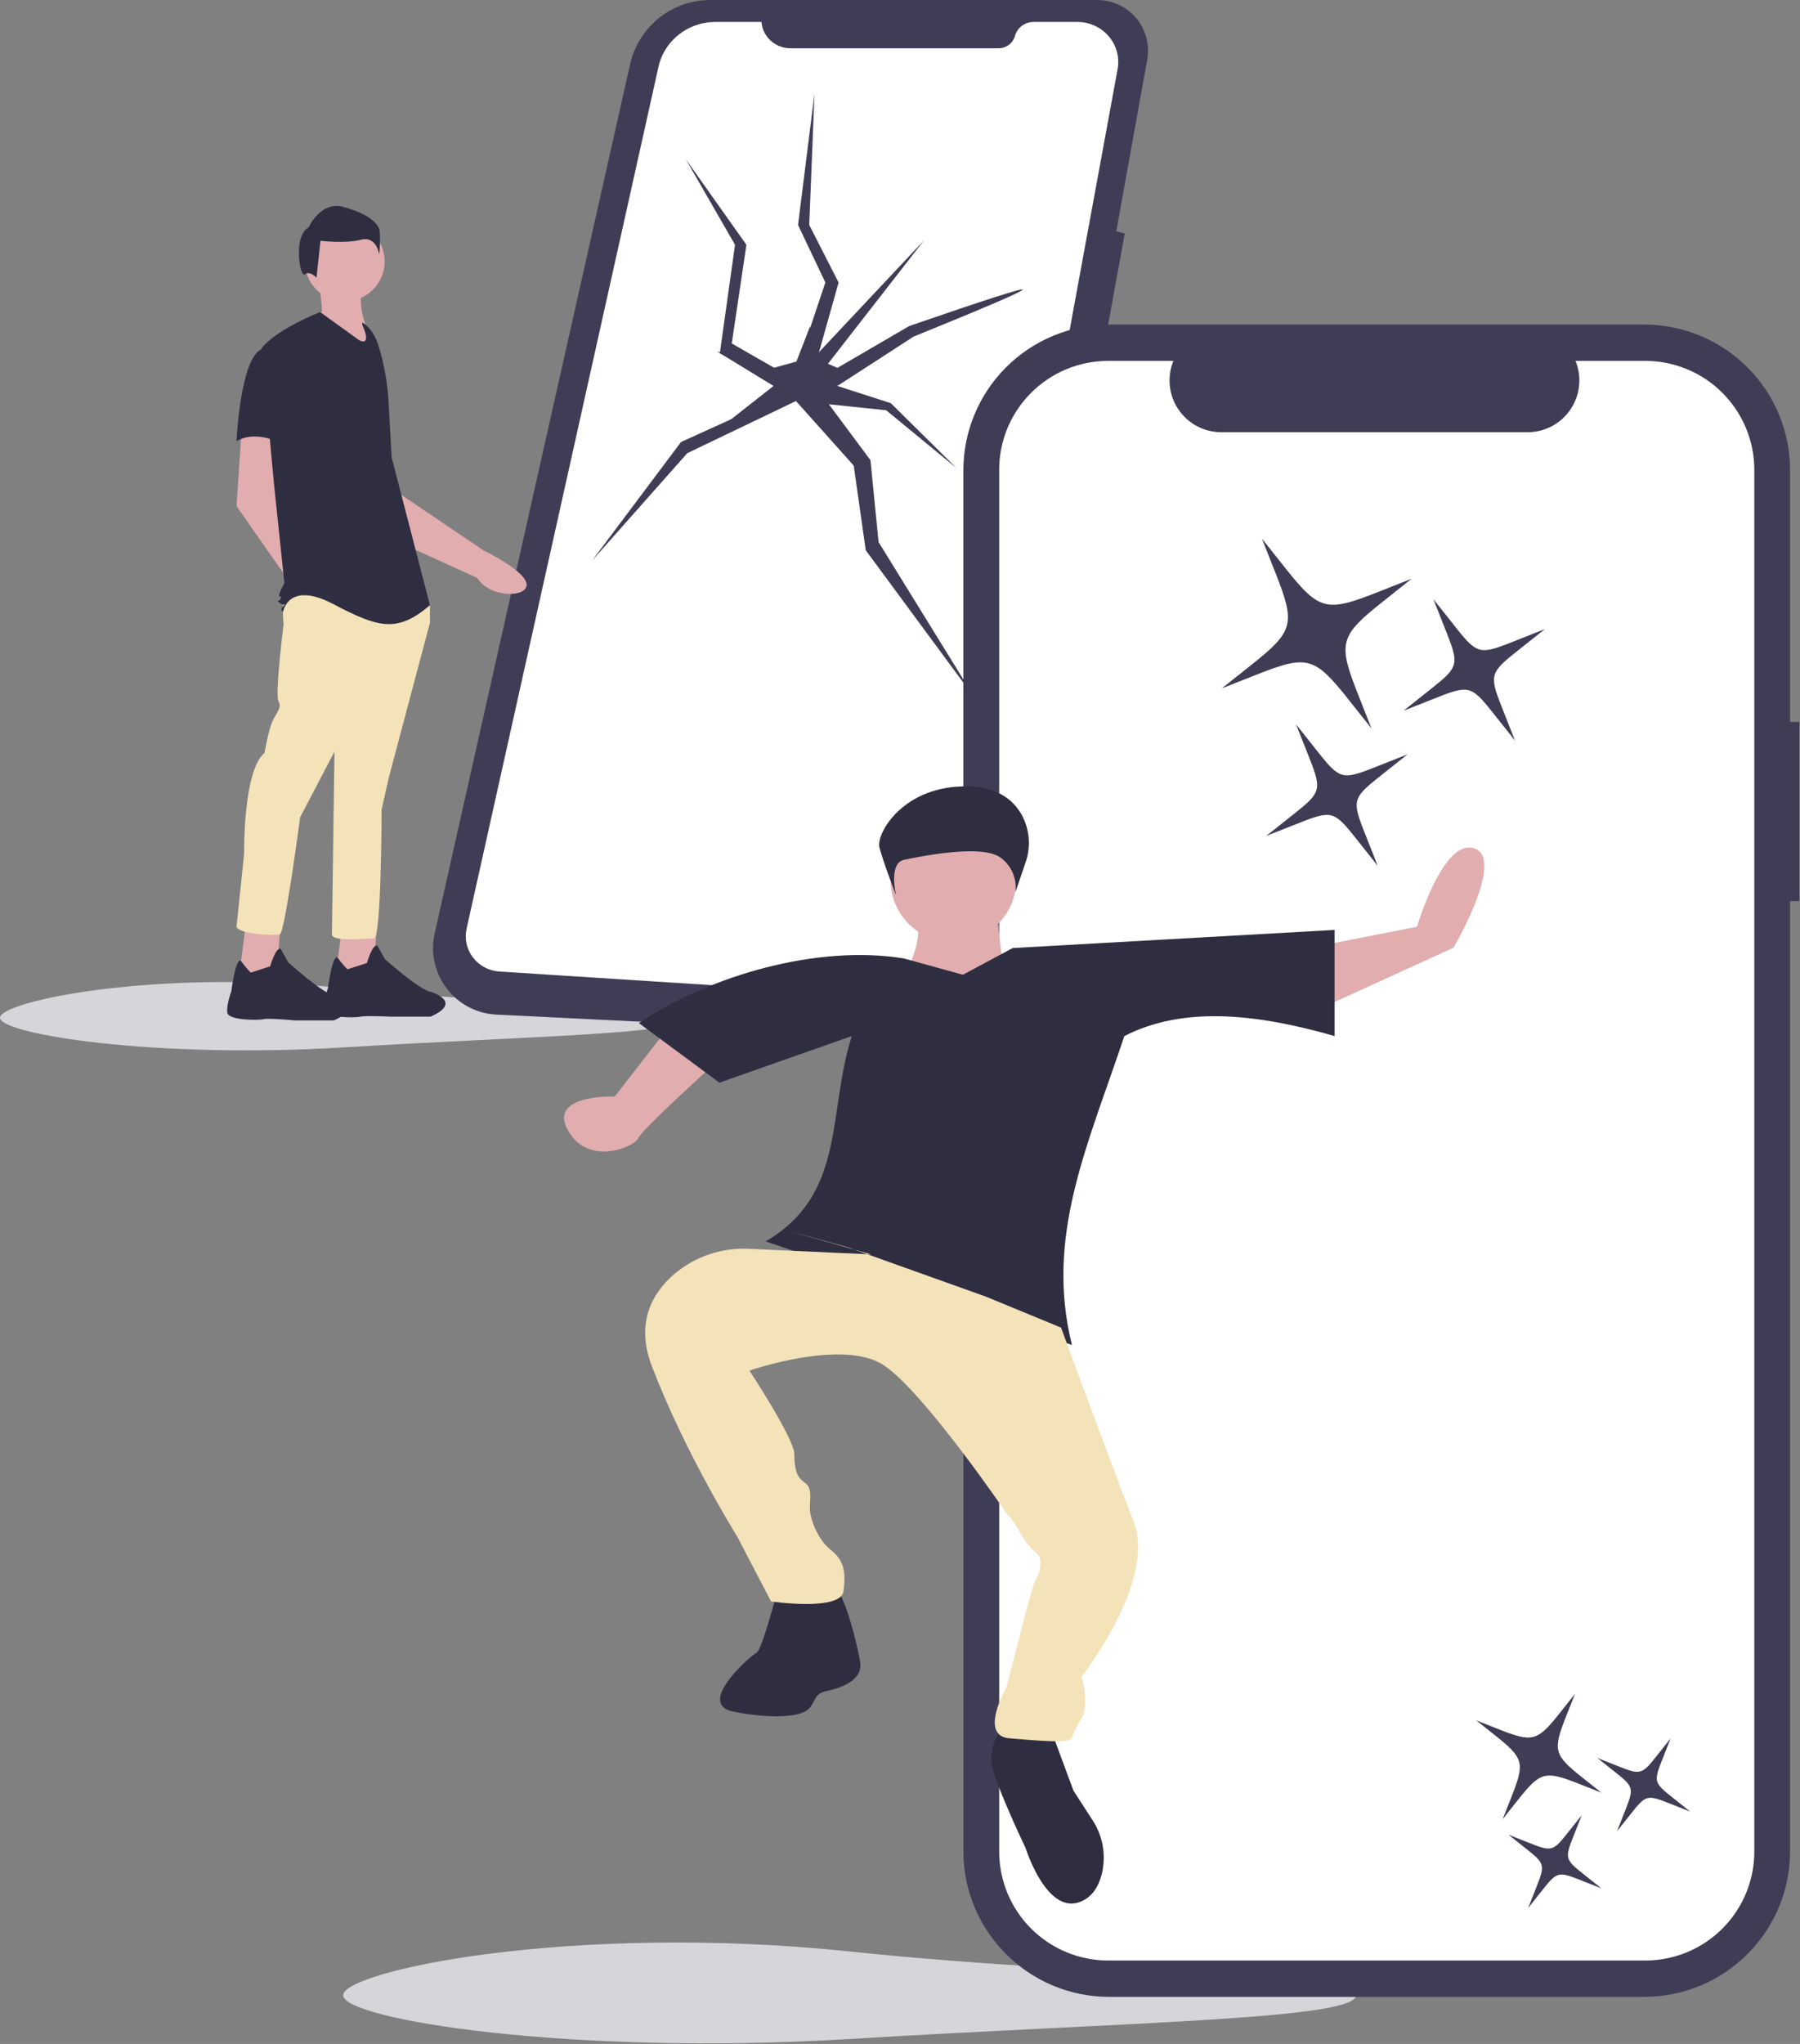 <svg xmlns="http://www.w3.org/2000/svg" width="577" height="655" viewBox="0 0 577 655">
    <rect x="0" y="0" width="577" height="655" fill="#808080" stroke="none"/>
    <g fill="none" fill-rule="evenodd">
        <g>
            <g>
                <path fill="#D5D5DA" fill-rule="nonzero" d="M220 326.147c0 5.25-49.31 5.809-110 9.505-60.633 3.692-110-4.256-110-9.505 0-5.249 49.594-15.811 110-9.504 60.69 6.336 110 4.255 110 9.504zM434.685 639.386c0 7.747-72.774 8.572-162.342 14.027-89.485 5.45-162.343-6.28-162.343-14.027 0-7.747 73.194-23.335 162.343-14.027 89.568 9.351 162.342 6.28 162.342 14.027z" transform="translate(-1137 -213) translate(1137 213)"/>
                <g>
                    <g fill-rule="nonzero">
                        <path fill="#3F3D56" d="M212.831 0H88.866C76.545 0 65.87 8.559 63.16 20.607L.522 299.109c-1.383 6.149.015 12.596 3.82 17.614 3.805 5.019 9.628 8.095 15.909 8.405l127.437 6.294c14.115.697 26.557-9.21 29.073-23.15l35.531-196.904 2.644.757 6.798-37.32-2.72-.683 9.917-54.963c.86-4.766-.444-9.669-3.557-13.373C222.261 2.08 217.663-.04 212.831 0z" transform="translate(-1137 -213) translate(1137 213) translate(72.816) translate(66)"/>
                        <path fill="#FFF" d="M105.28 7.037H90.473c-8.761 0-16.34 5.979-18.207 14.364l-61.521 276.23c-.717 3.218.034 6.582 2.056 9.214 2.022 2.632 5.115 4.27 8.47 4.485l129.98 8.345c7.591.487 14.346-4.687 15.695-12.022l52.497-285.51c.688-3.74-.353-7.588-2.842-10.504-2.488-2.916-6.169-4.602-10.05-4.602h-14.046c-2.795 0-5.242 1.838-5.969 4.482-.641 2.334-2.802 3.956-5.27 3.956h-66.685c-4.874 0-8.927-3.677-9.301-8.438z" transform="translate(-1137 -213) translate(1137 213) translate(72.816) translate(66)"/>
                    </g>
                    <path fill="#E2ADAF" fill-rule="nonzero" d="M17.038 296.672L15.798 314l-11.973-.825 2.065-16.503h11.148zm30.965-.206l-1.238 17.328-11.974-.826 2.065-16.502h11.147zM4.651 137.423l17.341 2.475-6.193 15.265 14.45 30.53s3.304 3.713 1.24 8.25c-1.067 2.426-2.309 4.77-3.716 7.014 0 0-3.716-1.65-3.716-8.663L3 162.176l1.651-24.753zm47.07 3.745l2.45 16.288 27.994 18.922s14.72 7.048 13.793 11.427c-.826 3.903-12.184 3.441-15.758-2.595l-33.47-15.205-11.195-22.144 16.186-6.693zM37.68 71c7.07 0 12.8 5.726 12.8 12.79 0 5.225-3.136 9.718-7.63 11.703-.127 4.919 1.715 10.749 5.359 16.97l-21.057-9.902 3.303-2.888-.575-5.743c-3.04-2.338-4.999-6.01-4.999-10.14 0-7.064 5.73-12.79 12.8-12.79z" transform="translate(-1137 -213) translate(1137 213) translate(72.816)"/>
                    <path fill="#2F2E41" fill-rule="nonzero" d="M38.557 310.613c-1.078-1.095-2.074-2.264-2.978-3.498-1.73-2.298-3.264 9.494-3.264 9.494s-1.664 4.796-1.248 7.194c.416 2.399 9.987 2.399 11.652 1.999 1.665-.4 9.988 0 9.988 0H65.19c10.82-4.797 0-7.994 0-7.994-3.33-.4-14.565-10.392-14.565-10.392l-2.497-4.397c-1.665-.4-3.33 5.596-3.33 5.596l-6.242 1.998z" transform="translate(-1137 -213) translate(1137 213) translate(72.816)"/>
                    <path fill="#2F2E41" fill-rule="nonzero" d="M7.557 311.68c-1.078-1.106-2.074-2.285-2.978-3.529-1.73-2.319-3.264 9.576-3.264 9.576s-1.664 4.435-1.248 6.854C.483 327 10.054 327 11.719 326.597c1.665-.403 9.988.403 9.988.403H34.19c10.82-4.838 0-8.063 0-8.063-3.33-.404-14.565-10.483-14.565-10.483l-2.497-4.435c-1.665-.403-3.33 5.645-3.33 5.645l-6.242 2.015z" transform="translate(-1137 -213) translate(1137 213) translate(72.816)"/>
                    <path fill="#F4E2B9" fill-rule="nonzero" d="M18.908 190.917c-1.632 2.063-.816 9.079-.816 9.079s-2.855 22.698-1.631 24.761c1.223 2.063-.816 3.714-2.04 6.603-1.224 2.889-2.447 9.904-2.447 9.904-6.935 5.778-6.527 32.19-6.527 32.19L3 296.975c.816 2.476 12.237 2.89 13.868 2.476 1.632-.412 6.527-37.554 6.527-37.554l11.013-21.046s-.816 56.124-.816 58.6c0 2.477 11.013 1.238 13.46 1.238 2.448 0 2.448-41.268 2.448-41.268l2.447-10.73L65 199.584v-5.777l-2.04-2.889s-42.42-2.063-44.052 0z" transform="translate(-1137 -213) translate(1137 213) translate(72.816)"/>
                    <path fill="#2F2E41" fill-rule="nonzero" d="M29.805 100l12.687 9.144c4.092 1.663.818-4.987.818-4.987v-.832c2.733 1.65 4.368 4.683 5.307 7.768 1.737 5.713 2.783 11.62 3.114 17.589l.992 17.871L65 193.938c-10.64 9.145-16.779 7.066-31.102-.415-14.324-7.482-15.96 2.493-15.96 2.493s-1.228-.415 0-1.662c.575-.585.61-.621.36-.623h-.115c-.322-.003-.898-.04-1.473-.624-.573-.582-.612-.62-.448-.623h.082c.215-.003.584-.042.775-.624.41-1.247 0-.416-.41-.831-.382-.39 1.384-3.688 1.613-4.112l.025-.045-3.274-31.174-1.4-15.07c-3.238-.967-7.11-1.26-10.673.73 0 0 1.228-27.018 8.185-29.512l-.179.071-.026-.279C15.891 105.404 29.805 100 29.805 100zM24.904 87.924C26.487 86.608 28.647 89 28.647 89l1.267-11.846s7.916.987 12.982-.329c5.067-1.316 5.858 4.771 5.858 4.771.262-2.458.315-4.935.159-7.403-.317-2.962-4.433-5.923-11.716-7.897-7.283-1.974-11.083 6.58-11.083 6.58-5.066 2.633-2.793 16.364-1.21 15.048z" transform="translate(-1137 -213) translate(1137 213) translate(72.816)"/>
                    <path fill="#3F3D56" d="M218.301 116.523L207.937 147.195 213.581 172.953 199.57 230.457 218.301 174.185 213.581 147.195 222.874 116.523z" transform="translate(-1137 -213) translate(1137 213) translate(72.816) scale(-1 1) rotate(18 0 -1160.113)"/>
                    <path fill="#3F3D56" d="M175.148 123.679L157 112.602l18.148 5.29 7.331-2.036 4.416-11.368v11.368L223.402 77l-30.81 39.563 3.023 1.329 23.012-13.404c24.57-8.483 36.691-12.368 36.367-11.654-.325.713-11.978 5.724-34.96 15.031l-24.42 15.814 17.126 5.519L233.789 150l-22.542-18.534-18.654-1.94 8.97 20.474-20.174-22.543L157 137.941l18.148-14.262z" transform="translate(-1137 -213) translate(1137 213) translate(72.816)"/>
                    <path fill="#3F3D56" d="M159.213 100.987L163.318 152.143 143.897 195.5 159.213 152.143 156.202 100.987z" transform="translate(-1137 -213) translate(1137 213) translate(72.816) scale(-1 1) rotate(-61 0 409.018)"/>
                    <path fill="#3F3D56" d="M188 52.873L161.754 67.935 166.451 99.558 147 127 162.8 99.558 157.927 64.77 186.248 51z" transform="translate(-1137 -213) translate(1137 213) translate(72.816) matrix(1 0 0 -1 0 178)"/>
                    <path fill="#3F3D56" d="M183 116.673L191.757 90.535 183 72.092 188.274 30 186.593 72.092 196 90.535 188.274 118z" transform="translate(-1137 -213) translate(1137 213) translate(72.816)"/>
                    <g fill-rule="nonzero">
                        <path fill="#3F3D56" d="M267.956 127.352h-2.953V46.687c0-12.382-4.932-24.257-13.712-33.013C242.51 4.92 230.604 0 218.187 0H46.816C34.399 0 22.492 4.919 13.712 13.674 4.932 22.43 0 34.304 0 46.687v442.537c0 25.785 20.96 46.687 46.816 46.687h171.371c25.856 0 46.816-20.902 46.816-46.687V184.772h2.953v-57.42z" transform="translate(-1137 -213) translate(1137 213) translate(72.816) translate(236 104)"/>
                        <path fill="#FFF" d="M218.589 11.65h-22.365c2.089 5.118 1.491 10.939-1.593 15.526-3.085 4.587-8.252 7.338-13.782 7.339H82.694c-5.53 0-10.697-2.752-13.782-7.34-3.085-4.586-3.682-10.407-1.593-15.525H46.43c-19.304 0-34.954 15.64-34.954 34.933v442.745c0 9.265 3.683 18.15 10.238 24.701 6.555 6.551 15.446 10.232 24.716 10.232h172.159c9.27 0 18.16-3.68 24.716-10.232 6.555-6.551 10.237-15.436 10.237-24.701V46.583c0-9.265-3.682-18.15-10.237-24.701-6.555-6.551-15.446-10.232-24.716-10.232z" transform="translate(-1137 -213) translate(1137 213) translate(72.816) translate(236 104)"/>
                        <path fill="#3F3D56" d="M134.439 88.81l9.247-7.348-10.988 4.339c-16.439 6.488-18.657 5.896-29.65-7.946l-7.346-9.248 4.34 10.987c6.488 16.44 5.895 18.657-7.948 29.65l-9.248 7.348 10.989-4.339c16.438-6.492 18.655-5.898 29.649 7.946l7.347 9.248-4.34-10.987c-6.489-16.44-5.895-18.657 7.948-29.65z" transform="translate(-1137 -213) translate(1137 213) translate(72.816) translate(236 104)"/>
                        <path fill="#3F3D56" d="M198.427 452.15l6.1-4.845-7.248 2.861c-10.843 4.28-12.306 3.89-19.556-5.24l-4.846-6.1 2.863 7.246c4.28 10.844 3.888 12.306-5.243 19.557l-6.1 4.846 7.248-2.861c10.843-4.282 12.305-3.89 19.556 5.24l4.846 6.1-2.862-7.246c-4.28-10.844-3.888-12.306 5.242-19.557z" transform="translate(-1137 -213) translate(1137 213) translate(72.816) translate(236 104) matrix(-1 0 0 1 368.924 0)"/>
                        <path fill="#3F3D56" d="M133.24 144.997l9.152-7.27-10.873 4.293c-9.954 3.928-10.94 3.662-17.59-4.714l-7.27-9.153 4.293 10.873c3.928 9.95 3.664 10.935-4.715 17.589l-9.152 7.27 10.873-4.293c9.954-3.928 10.94-3.662 17.59 4.714l7.27 9.153-4.292-10.874c-3.929-9.949-3.665-10.934 4.714-17.588z" transform="translate(-1137 -213) translate(1137 213) translate(72.816) translate(236 104)"/>
                        <path fill="#3F3D56" d="M198.512 488.729l6.014-4.778-7.145 2.821c-6.54 2.582-7.188 2.407-11.559-3.097l-4.777-6.015 2.82 7.145c2.582 6.538 2.409 7.186-3.097 11.558l-6.014 4.778 7.145-2.82c6.54-2.582 7.188-2.408 11.559 3.097l4.777 6.015-2.82-7.146c-2.582-6.538-2.409-7.186 3.097-11.558z" transform="translate(-1137 -213) translate(1137 213) translate(72.816) translate(236 104) matrix(-1 0 0 1 379.28 0)"/>
                        <path fill="#3F3D56" d="M177.252 104.868l9.152-7.27-10.873 4.293c-9.953 3.93-10.94 3.662-17.59-4.714l-7.27-9.153 4.293 10.874c3.928 9.949 3.664 10.935-4.715 17.588l-9.152 7.27 10.873-4.292c9.952-3.93 10.94-3.66 17.59 4.713l7.27 9.154-4.292-10.874c-3.929-9.95-3.665-10.935 4.714-17.589z" transform="translate(-1137 -213) translate(1137 213) translate(72.816) translate(236 104)"/>
                        <path fill="#3F3D56" d="M226.99 464.134l6.015-4.778-7.145 2.821c-6.541 2.583-7.189 2.407-11.56-3.097l-4.776-6.015 2.82 7.146c2.582 6.538 2.408 7.185-3.098 11.558l-6.014 4.777 7.145-2.82c6.54-2.583 7.188-2.406 11.559 3.097l4.777 6.015-2.82-7.146c-2.582-6.538-2.408-7.186 3.098-11.558z" transform="translate(-1137 -213) translate(1137 213) translate(72.816) translate(236 104) matrix(-1 0 0 1 436.237 0)"/>
                    </g>
                    <path fill="#E2ADAF" fill-rule="nonzero" d="M139.21 332.103l17.465 8.385s-5.79 5.235-11.795 10.87l-.736.691-.736.694c-5.757 5.437-11.291 10.88-11.682 12.061-.832 2.516-15.801 9.224-22.455-2.515-6.653-11.739 14.97-10.9 14.97-10.9l14.97-19.286zM232.8 262c11.125 0 20.145 8.952 20.145 19.994 0 5.474-2.217 10.434-5.807 14.045.416 4.198.994 9.532 1.693 14.656l.117.851c1.187 8.493 2.7 16.194 4.338 16.867l-.093-.005c-2.45-.147-12.806-.575-22.955-.982l-1.414-.057c-.279-.01-.557-.022-.834-.033l-.83-.033c-9.8-.39-18.612-.732-18.855-.741h-.005l.024-.032c.625-.81 13.044-17.058 13.204-27.963-5.355-3.593-8.874-9.675-8.874-16.573 0-11.042 9.02-19.994 20.145-19.994zm148.61 34.99s8.357-28.473 18.386-25.123c9.126 3.048-3.894 26.9-6.311 31.17l-.144.252-.231.4-47.635 21.773 1.671-21.773z" transform="translate(-1137 -213) translate(1137 213) translate(72.816)"/>
                    <path fill="#2F2E41" fill-rule="nonzero" d="M132 327.866l25.795 19.081 42.436-14.933c-7.887 24.622-1.707 50.698-27.615 65.801L270.802 431c-8.69-34.884 5.034-63.763 16.799-98.986 18.634-9.574 42.007-7.31 67.399 0V298l-103.18 5.807-15.965 8.558-18.982-5.24c-27.477-4.44-61.806 5.266-84.873 20.741zM195.475 509.733c2.487 1.65 6.632 17.324 7.461 23.099.83 5.774-6.632 8.25-10.777 9.074-4.145.825-3.316 3.3-5.803 5.775-2.487 2.475-11.607 3.3-24.042.825-12.436-2.475 5.803-18.15 7.461-18.974 1.658-.825 6.632-19.799 6.632-19.799s16.58-1.65 19.068 0zM264.816 556.332l6.468 17.491 6.115 9.45c3.368 5.099 4.438 11.447 2.936 17.417-1.03 3.905-3.165 7.595-7.434 8.949-10.51 3.332-16.977-17.491-16.977-17.491s-5.66-11.661-9.701-22.49C242.18 558.83 249.456 553 249.456 553l15.36 3.332zM255.933 276.38c1.784-5.068 1.315-10.653-1.288-15.358-2.566-4.527-7.507-8.77-17.006-9.01-20.725-.521-29.706 15.025-28.539 19.583 1.168 4.559 5.346 15.405 5.346 15.405s-2.59-10.444 2.59-11.488c5.182-1.045 25.26-5.222 31.088-.523 3.385 2.578 5.116 6.766 4.534 10.967l3.275-9.575z" transform="translate(-1137 -213) translate(1137 213) translate(72.816)"/>
                    <path fill="#F4E2B9" fill-rule="nonzero" d="M199.247 399.793l43.997 15.726 24.074 9.931s15.773 43.037 23.244 62.073-16.603 49.658-16.603 49.658 2.49 9.104 0 13.242c-1.287 2.113-2.398 4.327-3.32 6.621-.83 1.656-9.962.828-19.923 0-9.962-.827-.83-16.552-.83-16.552s8.3-33.106 9.131-33.933c.775-.773 2.999-6.6.584-8.714-2.247-1.854-4.093-4.143-5.426-6.729-1.117-2.228-2.563-4.276-4.29-6.076 0 0-26.31-38.684-39.304-47.482-12.994-8.797-43.167 1.655-43.167 1.655s14.4 21.825 14.4 26.791c0 4.966.83 7.449 3.321 9.104 2.49 1.656 1.66 4.966 1.66 8.277 0 3.31 2.49 9.931 6.641 13.242 4.151 3.31 4.981 6.62 4.151 13.242-.83 6.621-23.244 3.31-23.244 3.31l-10.791-20.69s-16.603-26.485-27.395-54.624c-5.396-14.07.208-23.588 7.16-29.588 6.7-5.665 15.32-8.557 24.091-8.082l39.022 1.775-27.936-7.97 20.753 5.793z" transform="translate(-1137 -213) translate(1137 213) translate(72.816)"/>
                </g>
            </g>
        </g>
    </g>
</svg>

